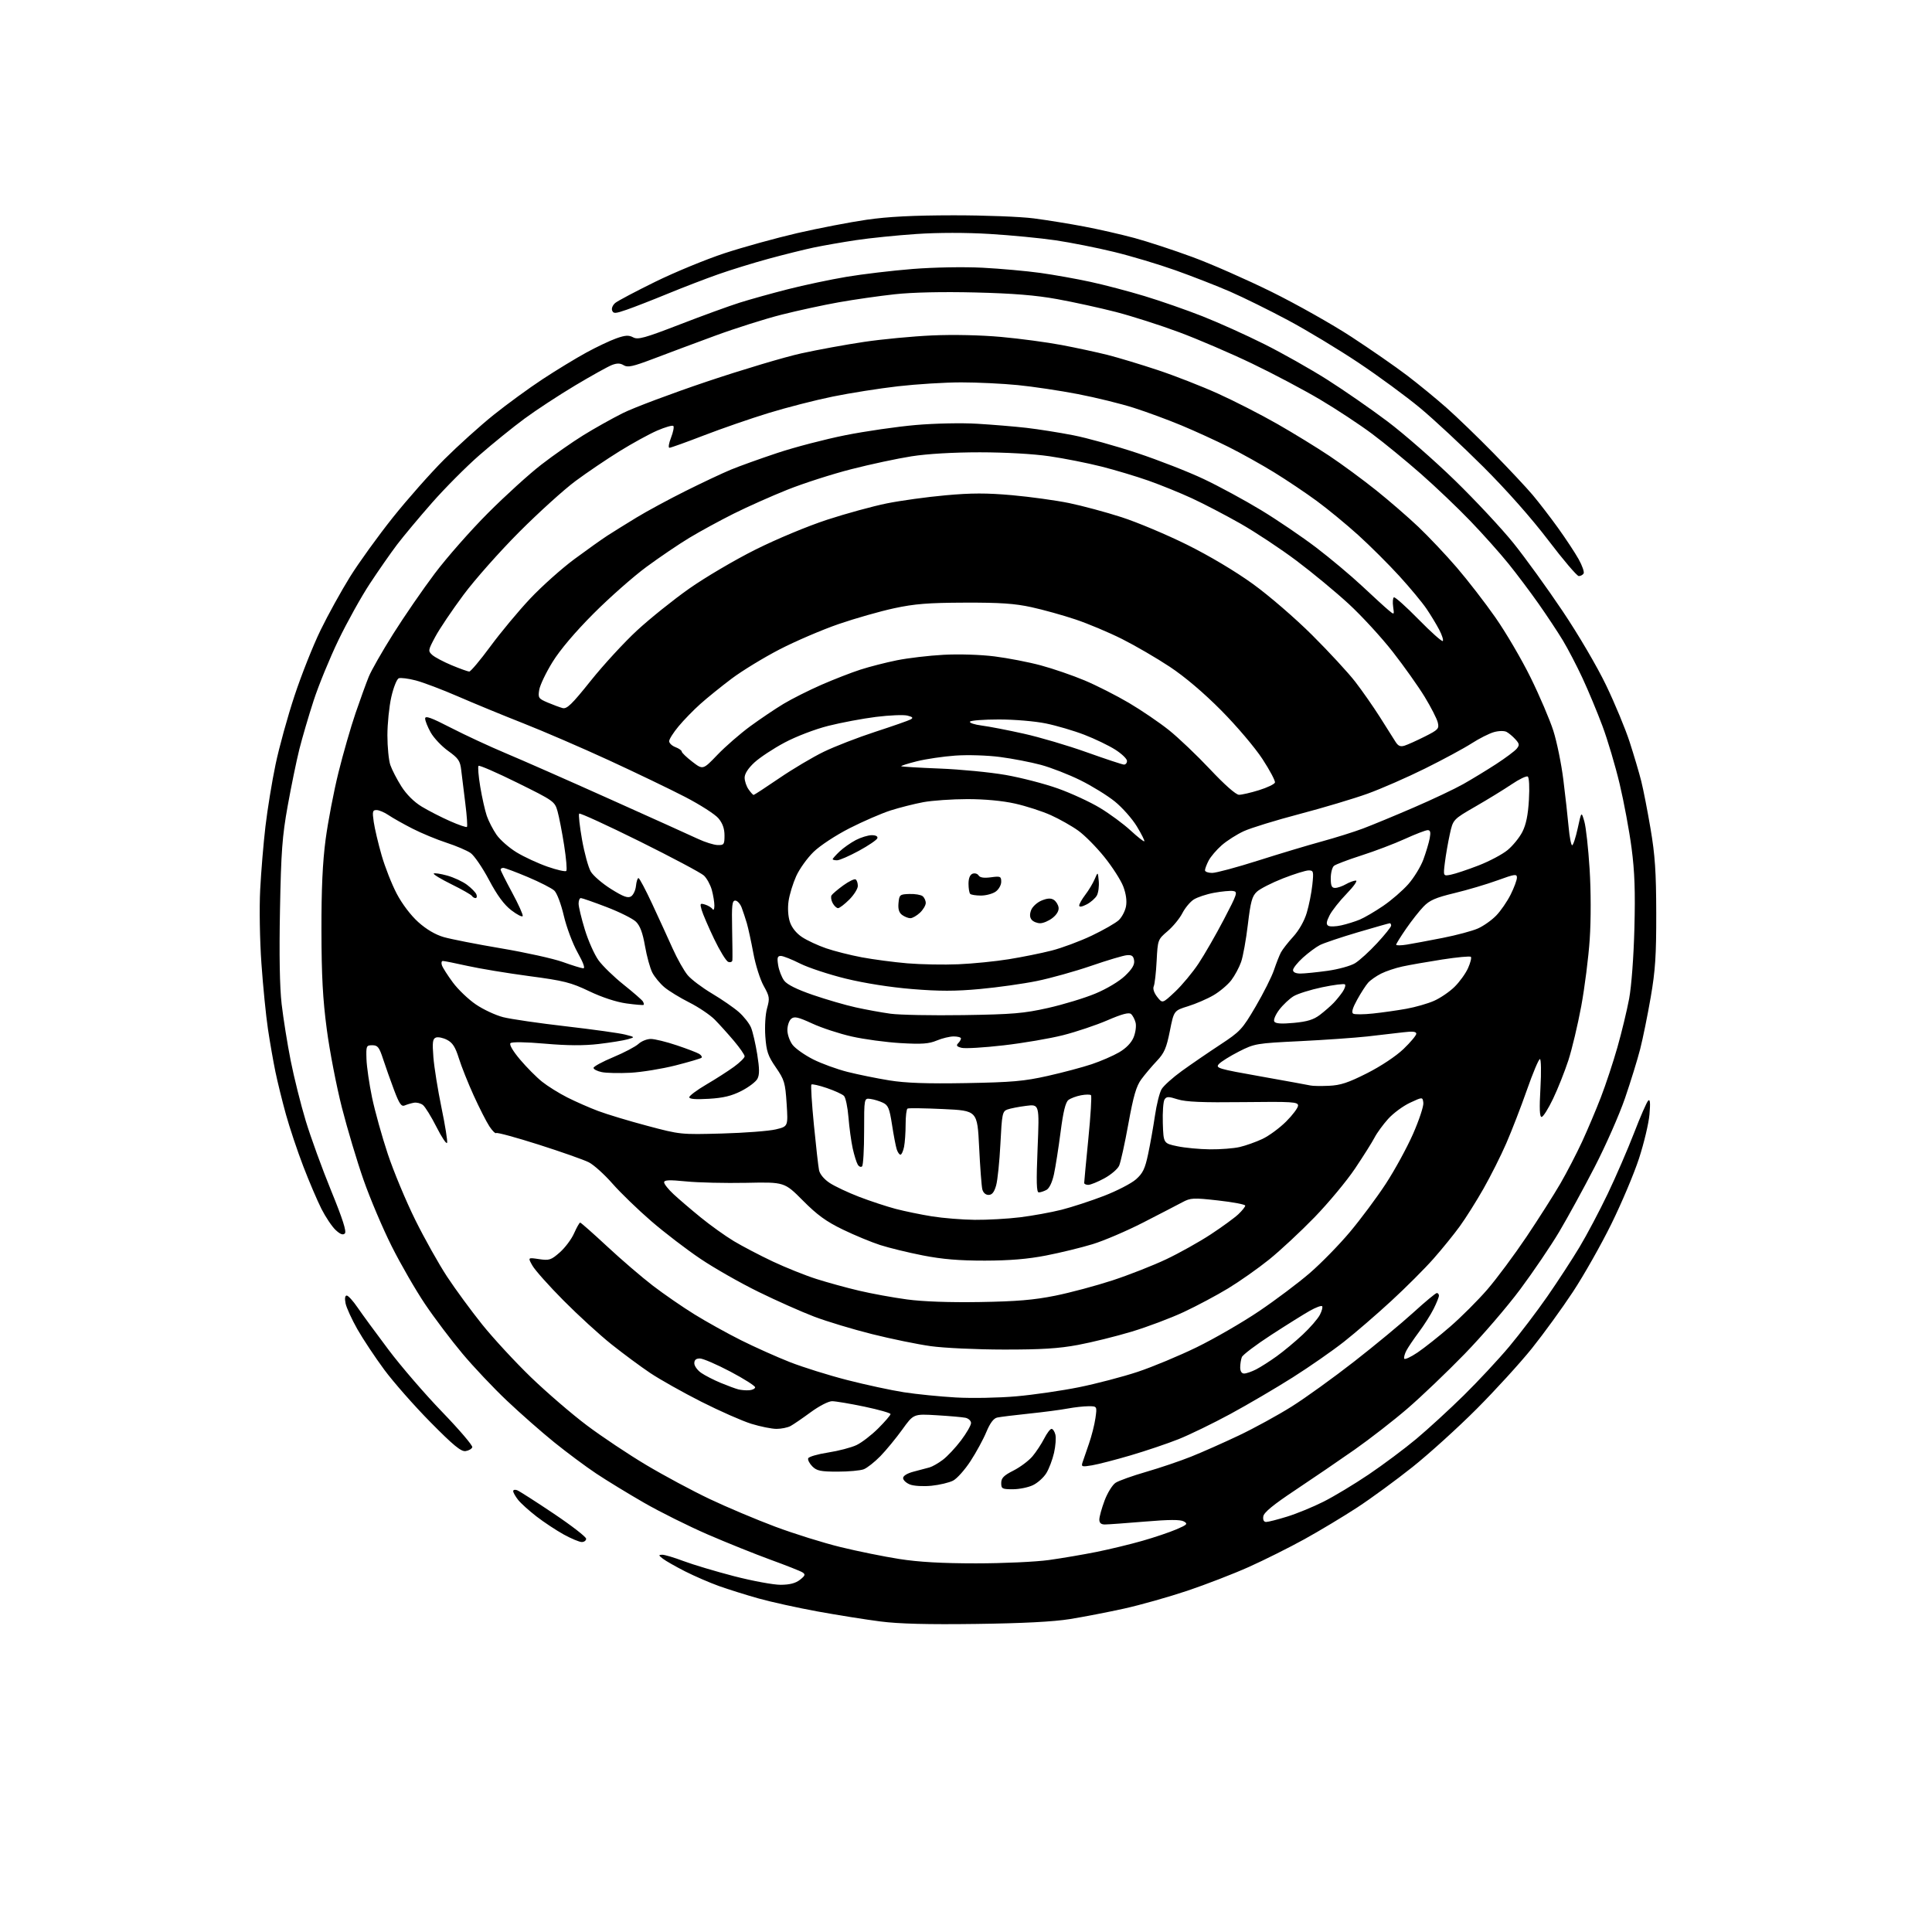 <?xml version="1.0" encoding="UTF-8" standalone="no"?>
<svg 
  version="1.1" 
  xmlns="http://www.w3.org/2000/svg" 
  xmlns:xlink="http://www.w3.org/1999/xlink" 
  xmlns:svg="http://www.w3.org/2000/svg"
  xmlns:rdf="http://www.w3.org/1999/02/22-rdf-syntax-ns#"
  xmlns:cc="http://creativecommons.org/ns#"
  xmlns:dc="http://purl.org/dc/elements/1.1/"
  viewBox="0 0 768 768"
  width="768"
  height="768"
>
<style>svg {background-color: white; }</style>"
<path stroke="none" fill="black" fill-rule="evenodd" d="M388.00,645.54C368.84,645.80 357.32,645.50 350.00,644.56C344.23,643.82 332.98,642.03 325.00,640.58C317.02,639.12 306.45,636.79 301.50,635.40C296.55,634.01 289.49,631.79 285.81,630.48C282.13,629.16 276.06,626.53 272.31,624.63C268.57,622.72 264.60,620.47 263.50,619.61C261.74,618.25 261.70,618.06 263.23,618.03C264.18,618.01 268.00,619.15 271.73,620.56C275.45,621.96 284.49,624.66 291.80,626.56C299.12,628.45 307.45,629.99 310.30,629.98C313.94,629.96 316.25,629.36 318.00,627.99C320.08,626.34 320.25,625.86 319.03,625.06C318.23,624.54 312.50,622.27 306.31,620.02C300.11,617.76 288.85,613.23 281.27,609.95C273.70,606.66 262.32,601.00 256.00,597.36C249.68,593.72 241.12,588.50 237.00,585.75C232.88,583.01 225.37,577.42 220.33,573.35C215.28,569.27 206.81,561.82 201.51,556.80C196.20,551.78 188.24,543.36 183.82,538.08C179.40,532.81 172.72,523.97 168.98,518.42C165.25,512.88 159.26,502.51 155.69,495.38C152.11,488.24 147.09,476.39 144.52,469.04C141.94,461.69 138.07,448.74 135.90,440.25C133.74,431.76 131.03,417.77 129.90,409.16C128.32,397.26 127.81,387.85 127.78,370.00C127.75,353.24 128.23,342.80 129.45,333.60C130.40,326.51 132.68,314.59 134.54,307.10C136.39,299.62 139.45,289.00 141.33,283.50C143.21,278.00 145.58,271.48 146.59,269.00C147.59,266.52 151.96,258.88 156.29,252.00C160.62,245.12 168.05,234.32 172.81,228.00C177.56,221.68 187.09,210.85 193.98,203.95C200.87,197.04 210.42,188.37 215.22,184.67C220.01,180.97 227.47,175.75 231.78,173.08C236.09,170.40 243.20,166.42 247.56,164.23C251.93,162.05 266.98,156.40 281.00,151.68C295.02,146.97 311.89,141.93 318.47,140.48C325.05,139.03 336.30,136.97 343.47,135.91C350.64,134.84 362.80,133.69 370.50,133.34C378.95,132.96 389.86,133.20 398.00,133.94C405.43,134.61 416.23,136.06 422.00,137.15C427.77,138.24 435.99,140.01 440.25,141.08C444.51,142.16 453.51,144.88 460.25,147.12C466.99,149.36 477.77,153.57 484.22,156.49C490.67,159.40 501.24,164.81 507.72,168.51C514.20,172.21 523.55,177.95 528.50,181.26C533.45,184.56 541.75,190.67 546.95,194.83C552.15,198.98 559.74,205.56 563.83,209.44C567.91,213.32 574.78,220.59 579.09,225.60C583.40,230.61 590.31,239.54 594.44,245.45C598.58,251.36 604.88,262.11 608.44,269.34C612.01,276.58 616.07,286.10 617.48,290.50C618.88,294.90 620.68,303.68 621.46,310.00C622.25,316.32 623.19,324.76 623.55,328.75C623.91,332.74 624.54,336.00 624.95,336.00C625.36,336.00 626.36,332.96 627.17,329.25C628.63,322.50 628.63,322.50 629.80,326.55C630.44,328.77 631.38,337.25 631.89,345.37C632.44,354.11 632.46,365.55 631.94,373.34C631.46,380.60 629.93,392.60 628.56,400.02C627.18,407.43 624.88,417.10 623.45,421.50C622.01,425.90 619.29,432.76 617.38,436.75C615.48,440.74 613.42,444.00 612.81,444.00C612.02,444.00 611.88,440.68 612.35,432.50C612.71,426.16 612.62,421.00 612.14,421.00C611.66,421.00 609.34,426.51 606.98,433.25C604.62,439.99 600.92,449.55 598.76,454.50C596.61,459.45 592.54,467.55 589.72,472.50C586.91,477.45 582.69,484.16 580.34,487.40C577.99,490.65 573.25,496.50 569.80,500.40C566.35,504.31 558.80,511.86 553.01,517.18C547.23,522.51 538.80,529.78 534.27,533.35C529.74,536.92 520.56,543.31 513.86,547.55C507.16,551.79 496.01,558.33 489.09,562.08C482.17,565.83 472.90,570.33 468.50,572.09C464.10,573.84 455.55,576.73 449.50,578.51C443.45,580.29 436.52,582.08 434.10,582.49C430.10,583.16 429.76,583.06 430.31,581.36C430.64,580.34 431.78,577.02 432.84,574.00C433.90,570.98 435.08,566.36 435.45,563.75C436.12,559.00 436.12,559.00 432.70,559.00C430.81,559.00 427.07,559.42 424.39,559.92C421.70,560.43 414.77,561.34 409.00,561.94C403.23,562.54 397.55,563.24 396.39,563.50C394.97,563.81 393.56,565.70 392.09,569.23C390.89,572.13 388.06,577.34 385.80,580.80C383.54,584.27 380.43,587.76 378.87,588.57C377.32,589.37 373.45,590.29 370.28,590.61C367.04,590.93 363.29,590.72 361.75,590.12C360.24,589.53 359.00,588.38 359.00,587.56C359.00,586.65 360.65,585.65 363.25,584.98C365.59,584.38 368.40,583.63 369.50,583.32C370.60,583.02 372.97,581.67 374.76,580.32C376.56,578.98 379.82,575.50 382.01,572.60C384.21,569.69 386.00,566.58 386.00,565.68C386.00,564.78 384.99,563.83 383.75,563.58C382.51,563.33 377.37,562.88 372.33,562.58C363.15,562.03 363.15,562.03 358.67,568.27C356.20,571.69 352.30,576.44 350.00,578.81C347.69,581.18 344.70,583.54 343.34,584.06C341.98,584.58 337.30,585.00 332.93,585.00C326.25,585.00 324.67,584.67 322.94,582.94C321.80,581.80 321.05,580.35 321.26,579.72C321.47,579.08 325.03,578.04 329.18,577.40C333.32,576.76 338.40,575.43 340.48,574.44C342.55,573.46 346.45,570.46 349.13,567.78C351.81,565.10 354.00,562.55 354.00,562.12C354.00,561.69 349.34,560.37 343.65,559.17C337.96,557.98 332.16,557.00 330.76,557.00C329.33,557.00 325.62,558.92 322.27,561.38C319.00,563.78 315.38,566.26 314.23,566.88C313.08,567.49 310.57,568.00 308.67,568.00C306.77,568.00 302.26,567.09 298.66,565.98C295.05,564.86 286.12,560.92 278.80,557.22C271.49,553.52 262.35,548.38 258.50,545.81C254.65,543.23 247.68,538.07 243.00,534.34C238.32,530.60 229.78,522.79 224.00,516.96C218.22,511.14 212.67,504.91 211.65,503.11C209.80,499.85 209.80,499.85 214.26,500.52C218.34,501.13 219.04,500.90 222.53,497.84C224.62,496.00 227.18,492.59 228.21,490.25C229.25,487.91 230.33,486.00 230.63,486.00C230.92,486.00 235.75,490.27 241.37,495.49C246.98,500.72 255.15,507.72 259.51,511.07C263.87,514.41 271.33,519.56 276.09,522.50C280.84,525.44 289.18,530.07 294.62,532.79C300.05,535.50 308.75,539.40 313.94,541.44C319.13,543.48 329.41,546.70 336.79,548.59C344.16,550.48 354.31,552.67 359.35,553.45C364.38,554.23 373.68,555.16 380.00,555.52C386.32,555.88 397.11,555.67 403.98,555.06C410.84,554.46 422.09,552.82 428.98,551.43C435.86,550.03 446.33,547.29 452.24,545.33C458.14,543.37 468.72,538.96 475.74,535.54C482.76,532.11 493.90,525.67 500.50,521.21C507.10,516.76 516.18,509.93 520.68,506.04C525.18,502.15 532.36,494.81 536.62,489.73C540.88,484.66 547.28,476.06 550.83,470.64C554.38,465.22 559.27,456.28 561.70,450.77C564.12,445.26 565.97,439.68 565.80,438.39C565.50,436.03 565.50,436.03 560.50,438.36C557.75,439.64 553.84,442.53 551.81,444.78C549.78,447.04 547.35,450.37 546.41,452.19C545.47,454.01 541.98,459.55 538.66,464.50C535.34,469.45 528.09,478.16 522.56,483.87C517.03,489.57 508.90,497.13 504.50,500.68C500.10,504.22 492.78,509.37 488.24,512.13C483.70,514.89 475.74,519.13 470.56,521.55C465.38,523.97 456.04,527.49 449.82,529.36C443.59,531.23 434.00,533.61 428.50,534.63C420.87,536.06 413.89,536.49 399.00,536.47C388.27,536.46 375.23,535.85 370.00,535.12C364.77,534.39 354.27,532.24 346.66,530.33C339.05,528.43 328.70,525.30 323.66,523.39C318.62,521.47 308.65,517.04 301.50,513.53C294.35,510.03 284.00,504.14 278.50,500.44C273.00,496.75 264.18,490.00 258.90,485.44C253.62,480.88 246.67,474.16 243.46,470.50C240.25,466.84 236.02,463.03 234.06,462.03C232.10,461.04 223.15,457.88 214.17,455.02C205.19,452.16 197.58,450.09 197.26,450.41C196.94,450.73 195.72,449.53 194.54,447.74C193.37,445.96 190.56,440.45 188.31,435.50C186.06,430.55 183.40,423.88 182.40,420.67C181.01,416.21 179.91,414.49 177.70,413.35C176.12,412.53 174.12,412.12 173.27,412.45C171.99,412.94 171.81,414.31 172.28,420.27C172.59,424.25 174.04,433.25 175.49,440.28C176.95,447.31 177.96,453.61 177.73,454.28C177.50,454.95 175.60,452.13 173.52,448.01C171.44,443.90 169.01,439.96 168.12,439.26C167.23,438.56 165.60,438.15 164.50,438.36C163.40,438.57 161.76,439.05 160.86,439.44C159.55,439.99 158.71,438.77 156.65,433.31C155.24,429.57 153.28,424.02 152.29,421.00C150.75,416.28 150.15,415.50 148.00,415.50C145.61,415.50 145.51,415.75 145.68,421.00C145.78,424.02 146.78,430.91 147.90,436.30C149.03,441.69 151.84,451.78 154.15,458.72C156.46,465.67 161.38,477.46 165.07,484.92C168.77,492.39 174.47,502.55 177.73,507.50C180.99,512.45 187.26,521.00 191.67,526.50C196.08,532.00 204.82,541.45 211.09,547.51C217.37,553.56 227.36,562.16 233.30,566.62C239.23,571.08 249.85,578.16 256.89,582.36C263.93,586.56 275.27,592.64 282.10,595.88C288.92,599.12 300.64,604.06 308.14,606.87C315.64,609.68 327.32,613.33 334.10,614.98C340.87,616.64 351.39,618.77 357.46,619.72C365.14,620.93 374.43,621.46 388.00,621.46C398.74,621.46 411.77,620.86 417.00,620.13C422.23,619.40 430.77,617.94 436.00,616.89C441.23,615.83 449.38,613.86 454.12,612.50C458.87,611.15 464.94,609.10 467.62,607.95C471.97,606.09 472.29,605.74 470.58,604.79C469.22,604.02 464.76,604.04 455.03,604.86C447.53,605.49 440.41,606.00 439.20,606.00C437.68,606.00 437.00,605.39 437.00,604.04C437.00,602.96 437.94,599.57 439.08,596.51C440.23,593.44 442.20,590.26 443.46,589.43C444.73,588.60 450.20,586.65 455.63,585.08C461.06,583.51 469.10,580.79 473.50,579.03C477.90,577.27 486.46,573.47 492.53,570.59C498.60,567.70 508.01,562.55 513.45,559.13C518.88,555.72 530.08,547.65 538.33,541.21C546.59,534.77 557.16,526.01 561.83,521.75C566.50,517.49 570.70,514.00 571.16,514.00C571.62,514.00 572.00,514.47 572.00,515.04C572.00,515.61 571.05,517.97 569.89,520.29C568.73,522.61 566.10,526.75 564.05,529.50C562.00,532.25 559.77,535.54 559.10,536.81C558.42,538.07 558.01,539.54 558.19,540.06C558.36,540.59 560.75,539.49 563.50,537.64C566.25,535.78 572.09,531.15 576.47,527.35C580.86,523.55 587.50,516.91 591.23,512.60C594.96,508.28 601.97,498.84 606.82,491.63C611.66,484.41 617.71,474.90 620.27,470.49C622.82,466.09 626.70,458.59 628.91,453.83C631.11,449.06 634.48,441.10 636.39,436.14C638.31,431.17 641.26,422.25 642.95,416.31C644.64,410.36 646.73,401.68 647.61,397.00C648.53,392.06 649.41,380.32 649.70,369.00C650.08,354.26 649.81,346.47 648.57,337.08C647.67,330.25 645.54,318.79 643.83,311.60C642.12,304.42 639.04,294.03 636.97,288.52C634.91,283.01 631.35,274.48 629.07,269.57C626.79,264.66 623.27,257.91 621.26,254.57C619.24,251.23 614.90,244.68 611.61,240.00C608.32,235.32 602.91,228.12 599.58,224.00C596.25,219.88 589.47,212.28 584.51,207.13C579.56,201.97 570.73,193.55 564.89,188.42C559.05,183.28 550.28,176.08 545.39,172.43C540.50,168.78 531.21,162.65 524.74,158.82C518.28,154.99 506.13,148.55 497.74,144.53C489.36,140.50 476.36,134.91 468.85,132.11C461.35,129.31 450.00,125.68 443.63,124.03C437.26,122.39 426.75,120.08 420.27,118.91C411.77,117.36 402.73,116.63 387.71,116.26C374.57,115.94 362.79,116.20 355.71,116.97C349.54,117.64 339.55,119.07 333.50,120.15C327.45,121.22 317.20,123.44 310.72,125.08C304.24,126.71 292.31,130.49 284.22,133.47C276.12,136.45 265.08,140.58 259.67,142.64C251.58,145.71 249.50,146.17 247.95,145.20C246.58,144.35 245.30,144.31 243.28,145.08C241.75,145.66 235.17,149.32 228.67,153.20C222.16,157.09 213.08,163.04 208.49,166.43C203.90,169.81 195.84,176.34 190.58,180.93C185.32,185.52 176.83,194.06 171.71,199.89C166.58,205.73 160.34,213.20 157.83,216.50C155.33,219.80 150.47,226.78 147.03,232.00C143.59,237.22 137.96,247.35 134.51,254.50C131.07,261.65 126.64,272.45 124.67,278.50C122.70,284.55 120.15,293.26 118.99,297.86C117.84,302.46 115.76,312.59 114.36,320.36C112.19,332.43 111.74,338.48 111.30,361.68C110.95,379.59 111.18,392.38 111.96,399.18C112.62,404.86 114.23,414.95 115.55,421.61C116.87,428.27 119.57,439.06 121.54,445.57C123.52,452.09 128.06,464.59 131.64,473.34C136.21,484.53 137.83,489.57 137.08,490.32C136.34,491.06 135.25,490.65 133.41,488.94C131.98,487.60 129.44,483.82 127.78,480.55C126.13,477.28 122.86,469.63 120.53,463.55C118.20,457.47 115.11,448.23 113.66,443.00C112.21,437.77 110.33,430.14 109.48,426.04C108.63,421.93 107.29,414.28 106.51,409.04C105.72,403.79 104.56,392.07 103.92,383.00C103.27,373.74 103.05,360.85 103.43,353.62C103.79,346.54 104.73,335.24 105.52,328.51C106.31,321.78 108.11,310.70 109.54,303.88C110.96,297.07 114.36,284.75 117.10,276.50C119.83,268.25 124.48,256.55 127.43,250.50C130.37,244.45 135.65,234.91 139.14,229.29C142.64,223.68 150.28,213.09 156.13,205.75C161.98,198.42 171.20,188.00 176.63,182.58C182.06,177.17 190.87,169.23 196.21,164.94C201.55,160.66 210.32,154.26 215.71,150.72C221.09,147.18 228.88,142.44 233.02,140.18C237.15,137.92 242.54,135.37 245.01,134.50C248.57,133.24 249.93,133.16 251.69,134.10C253.59,135.12 256.20,134.40 270.20,128.99C279.16,125.52 289.88,121.62 294.00,120.32C298.12,119.02 306.77,116.61 313.21,114.97C319.65,113.33 330.13,111.11 336.51,110.04C342.89,108.97 354.72,107.56 362.81,106.92C371.28,106.25 383.00,106.04 390.50,106.42C397.65,106.79 408.00,107.72 413.50,108.48C419.00,109.25 427.97,110.85 433.44,112.04C438.90,113.22 448.58,115.76 454.94,117.69C461.30,119.61 471.68,123.23 478.00,125.72C484.32,128.21 495.35,133.18 502.50,136.76C509.65,140.33 520.90,146.68 527.50,150.86C534.10,155.04 544.90,162.52 551.49,167.48C558.09,172.44 570.19,183.03 578.38,191.00C586.56,198.97 597.06,210.22 601.70,216.00C606.34,221.78 615.10,233.88 621.15,242.91C627.45,252.29 634.86,264.92 638.46,272.41C641.92,279.61 646.14,289.77 647.83,295.00C649.52,300.23 651.59,307.20 652.42,310.50C653.25,313.80 654.92,322.35 656.13,329.50C657.90,339.91 658.35,346.59 658.38,363.00C658.41,379.82 658.02,385.82 656.18,396.44C654.95,403.56 653.07,412.81 652.00,417.00C650.93,421.19 648.21,429.99 645.96,436.56C643.70,443.13 638.26,455.48 633.85,464.00C629.45,472.52 623.12,484.08 619.79,489.68C616.46,495.28 609.49,505.56 604.31,512.52C599.13,519.48 589.18,531.05 582.19,538.24C575.21,545.42 565.00,555.17 559.50,559.91C554.00,564.65 544.55,571.99 538.50,576.24C532.45,580.48 521.88,587.69 515.00,592.27C506.12,598.17 502.41,601.22 502.18,602.79C501.98,604.21 502.38,605.00 503.33,605.00C504.13,605.00 507.87,604.05 511.64,602.88C515.42,601.72 521.92,599.05 526.10,596.95C530.28,594.85 538.38,589.97 544.10,586.11C549.82,582.25 558.33,575.90 563.00,571.99C567.67,568.08 576.16,560.30 581.86,554.69C587.55,549.09 595.69,540.36 599.93,535.30C604.17,530.24 611.01,521.24 615.13,515.30C619.25,509.36 624.99,500.56 627.88,495.74C630.78,490.92 635.81,481.40 639.07,474.60C642.33,467.79 647.05,456.88 649.57,450.36C652.08,443.84 654.61,438.05 655.20,437.50C655.94,436.80 656.09,438.44 655.69,443.01C655.38,446.59 653.50,454.46 651.53,460.51C649.56,466.55 644.62,478.25 640.56,486.50C636.50,494.75 629.63,506.90 625.28,513.50C620.93,520.10 613.58,530.23 608.95,536.00C604.32,541.77 594.44,552.60 587.01,560.05C579.58,567.50 568.10,577.90 561.50,583.16C554.90,588.42 545.00,595.66 539.50,599.26C534.00,602.85 524.55,608.53 518.50,611.87C512.45,615.21 502.51,620.17 496.42,622.90C490.33,625.63 479.30,629.89 471.92,632.37C464.54,634.84 453.24,638.03 446.81,639.45C440.38,640.87 430.71,642.74 425.31,643.61C418.69,644.67 406.55,645.30 388.00,645.54zM231.25,612.98C230.29,612.97 227.07,611.62 224.10,609.99C221.13,608.35 216.26,605.13 213.29,602.84C210.32,600.54 207.01,597.56 205.94,596.20C204.87,594.84 204.00,593.29 204.00,592.76C204.00,592.22 204.71,592.06 205.58,592.39C206.45,592.73 212.98,596.90 220.08,601.67C227.19,606.44 233.00,610.94 233.00,611.67C233.00,612.40 232.21,612.99 231.25,612.98zM402.60,592.00C398.37,592.00 398.00,591.80 398.00,589.52C398.00,587.55 399.01,586.52 402.87,584.57C405.55,583.21 408.94,580.67 410.42,578.92C411.89,577.17 413.98,573.99 415.07,571.87C416.15,569.74 417.47,568.00 418.00,568.00C418.53,568.00 419.22,569.03 419.53,570.28C419.85,571.54 419.61,574.78 419.00,577.50C418.39,580.21 417.01,583.86 415.93,585.61C414.85,587.36 412.45,589.51 410.58,590.39C408.72,591.28 405.13,592.00 402.60,592.00zM185.07,576.83C183.28,577.09 180.25,574.60 171.10,565.33C164.68,558.83 156.43,549.45 152.77,544.51C149.11,539.56 144.29,532.30 142.06,528.38C139.83,524.45 137.72,519.83 137.37,518.12C136.98,516.17 137.15,515.00 137.83,515.00C138.42,515.00 140.36,517.14 142.14,519.75C143.92,522.36 149.44,529.90 154.41,536.50C159.37,543.10 168.99,554.26 175.79,561.29C182.58,568.33 187.96,574.63 187.74,575.29C187.52,575.96 186.32,576.65 185.07,576.83zM297.78,552.65C299.04,552.57 300.11,552.05 300.18,551.50C300.24,550.95 295.84,548.15 290.40,545.27C284.95,542.40 279.49,540.04 278.25,540.02C276.68,540.01 276.00,540.59 276.00,541.93C276.00,542.99 277.24,544.71 278.75,545.75C280.26,546.79 283.75,548.58 286.50,549.72C289.25,550.86 292.40,552.02 293.50,552.30C294.60,552.58 296.53,552.74 297.78,552.65zM494.55,546.00C495.40,546.00 497.54,545.27 499.30,544.37C501.06,543.47 504.75,541.12 507.50,539.14C510.25,537.16 514.91,533.29 517.85,530.53C520.79,527.78 523.86,524.24 524.67,522.67C525.48,521.10 525.88,519.55 525.56,519.23C525.24,518.91 523.07,519.71 520.74,521.02C518.41,522.33 511.50,526.64 505.40,530.60C499.29,534.56 494.00,538.56 493.65,539.48C493.29,540.41 493.00,542.25 493.00,543.58C493.00,545.10 493.58,546.00 494.55,546.00zM389.50,517.58C404.15,517.34 411.01,516.76 419.45,515.06C425.47,513.85 435.75,511.09 442.29,508.95C448.83,506.80 458.42,503.03 463.59,500.58C468.76,498.13 476.71,493.69 481.25,490.71C485.79,487.73 490.74,484.12 492.25,482.69C493.76,481.27 495.00,479.72 495.00,479.25C495.00,478.79 490.18,477.87 484.28,477.21C474.35,476.10 473.30,476.15 470.03,477.90C468.09,478.94 461.11,482.55 454.52,485.93C447.93,489.31 438.84,493.20 434.32,494.58C429.80,495.96 421.47,497.99 415.80,499.09C408.56,500.50 401.34,501.10 391.50,501.12C381.32,501.13 374.60,500.57 366.88,499.06C361.05,497.92 353.40,496.05 349.88,494.92C346.37,493.79 339.68,491.02 335.00,488.75C328.43,485.57 324.84,482.96 319.17,477.25C311.83,469.87 311.83,469.87 296.67,470.19C288.33,470.36 277.56,470.11 272.75,469.63C266.01,468.96 264.00,469.05 264.00,470.00C264.00,470.68 265.69,472.80 267.75,474.71C269.81,476.63 274.65,480.77 278.50,483.91C282.35,487.05 288.28,491.30 291.68,493.35C295.08,495.39 302.06,499.04 307.18,501.46C312.31,503.87 320.10,507.00 324.50,508.40C328.90,509.80 336.55,511.91 341.50,513.07C346.45,514.24 355.00,515.80 360.50,516.54C366.86,517.40 377.42,517.78 389.50,517.58zM387.50,484.90C392.45,484.95 400.55,484.50 405.50,483.89C410.45,483.28 417.88,481.93 422.00,480.89C426.12,479.84 433.71,477.36 438.85,475.38C443.99,473.39 449.70,470.45 451.54,468.83C454.30,466.41 455.16,464.62 456.41,458.70C457.25,454.74 458.46,447.90 459.11,443.50C459.75,439.10 460.93,434.38 461.73,433.00C462.53,431.62 466.18,428.34 469.84,425.70C473.50,423.06 480.32,418.38 485.00,415.31C493.02,410.04 493.82,409.19 499.14,400.11C502.24,394.83 505.51,388.31 506.42,385.63C507.32,382.95 508.56,379.80 509.17,378.63C509.78,377.46 511.99,374.63 514.08,372.34C516.37,369.83 518.50,366.08 519.46,362.84C520.34,359.91 521.34,354.91 521.67,351.75C522.24,346.40 522.14,346.00 520.21,346.00C519.06,346.00 514.48,347.43 510.02,349.17C505.57,350.92 500.89,353.30 499.63,354.47C497.72,356.24 497.13,358.39 496.04,367.53C495.33,373.54 494.12,380.24 493.35,382.41C492.59,384.59 490.83,387.85 489.45,389.66C488.06,391.47 484.90,394.15 482.42,395.60C479.94,397.06 475.37,399.03 472.28,399.99C466.65,401.73 466.65,401.73 465.03,409.87C463.67,416.66 462.82,418.62 459.85,421.75C457.90,423.81 455.14,427.08 453.71,429.01C451.68,431.77 450.57,435.60 448.54,446.75C447.13,454.58 445.47,462.06 444.87,463.39C444.26,464.72 441.62,466.98 439.00,468.40C436.38,469.83 433.50,471.00 432.61,471.00C431.73,471.00 430.99,470.66 430.98,470.25C430.97,469.84 431.72,461.95 432.63,452.73C433.55,443.51 434.02,435.69 433.69,435.36C433.36,435.03 431.58,435.04 429.72,435.39C427.87,435.74 425.61,436.58 424.72,437.26C423.57,438.14 422.65,441.87 421.60,450.00C420.78,456.32 419.59,463.87 418.97,466.76C418.26,470.01 417.12,472.40 415.98,473.01C414.96,473.55 413.59,474.00 412.93,474.00C412.02,474.00 411.91,469.83 412.46,456.45C413.19,438.91 413.19,438.91 407.84,439.60C404.90,439.97 401.56,440.63 400.41,441.06C398.48,441.77 398.27,442.86 397.68,454.66C397.32,461.72 396.56,469.19 395.97,471.25C395.21,473.92 394.35,475.00 392.97,475.00C391.80,475.00 390.82,474.12 390.48,472.75C390.18,471.51 389.61,463.98 389.22,456.00C388.50,441.50 388.50,441.50 375.00,440.87C367.57,440.52 361.16,440.43 360.75,440.68C360.34,440.92 360.00,443.74 360.00,446.93C360.00,450.13 359.72,454.16 359.38,455.88C359.03,457.59 358.39,459.00 357.94,459.00C357.50,459.00 356.83,458.03 356.45,456.84C356.07,455.64 355.23,451.26 354.59,447.09C353.59,440.59 353.07,439.33 350.96,438.34C349.61,437.70 347.38,437.02 346.00,436.84C343.50,436.50 343.50,436.50 343.50,449.66C343.50,456.90 343.14,463.18 342.70,463.63C342.25,464.08 341.48,463.78 340.98,462.97C340.48,462.16 339.57,459.25 338.96,456.50C338.36,453.75 337.60,448.20 337.28,444.17C336.96,440.14 336.15,436.30 335.49,435.63C334.82,434.96 331.75,433.56 328.67,432.51C325.58,431.46 322.83,430.84 322.54,431.12C322.26,431.41 322.70,438.58 323.53,447.07C324.36,455.56 325.28,463.70 325.58,465.16C325.90,466.75 327.59,468.78 329.81,470.24C331.84,471.58 337.10,474.06 341.50,475.75C345.90,477.44 352.43,479.59 356.00,480.54C359.57,481.48 366.10,482.82 370.50,483.53C374.90,484.23 382.55,484.85 387.50,484.90zM481.00,456.88C485.12,456.92 490.43,456.51 492.79,455.96C495.15,455.42 499.20,453.98 501.79,452.77C504.38,451.56 508.64,448.43 511.25,445.83C513.86,443.23 516.00,440.37 516.00,439.47C516.00,438.02 513.75,437.88 494.25,438.11C478.00,438.31 471.40,438.03 468.17,437.01C464.46,435.83 463.71,435.84 462.92,437.07C462.41,437.86 462.10,442.10 462.24,446.50C462.50,454.50 462.50,454.50 468.00,455.65C471.02,456.29 476.88,456.84 481.00,456.88zM287.00,450.59C296.07,450.34 305.70,449.60 308.39,448.95C313.28,447.78 313.28,447.78 312.70,438.73C312.15,430.39 311.82,429.26 308.42,424.32C305.26,419.74 304.66,417.95 304.23,411.99C303.95,408.00 304.24,403.20 304.93,400.75C306.03,396.83 305.92,396.10 303.58,391.91C302.17,389.40 300.32,383.56 299.47,378.92C298.61,374.29 297.44,368.93 296.88,367.00C296.31,365.07 295.38,362.26 294.81,360.75C294.23,359.24 293.09,358.00 292.27,358.00C291.03,358.00 290.83,359.86 291.03,369.25C291.16,375.44 291.21,381.05 291.13,381.72C291.06,382.39 290.31,382.67 289.47,382.35C288.63,382.03 286.10,377.89 283.84,373.17C281.58,368.44 279.37,363.29 278.92,361.73C278.18,359.13 278.29,358.96 280.31,359.59C281.51,359.96 282.83,360.77 283.23,361.38C283.65,362.01 283.97,361.41 283.98,360.00C283.98,358.62 283.52,355.81 282.95,353.74C282.37,351.68 280.96,349.11 279.81,348.04C278.66,346.97 267.17,340.86 254.28,334.46C241.38,328.07 230.56,323.10 230.24,323.43C229.91,323.76 230.42,328.40 231.36,333.74C232.31,339.09 233.87,344.81 234.84,346.46C235.80,348.10 239.43,351.23 242.90,353.40C247.79,356.46 249.59,357.12 250.86,356.33C251.76,355.76 252.64,353.88 252.81,352.15C252.99,350.42 253.44,349.02 253.81,349.05C254.19,349.07 256.64,353.69 259.25,359.30C261.86,364.91 265.52,372.88 267.37,377.02C269.22,381.15 271.92,385.93 273.35,387.64C274.79,389.36 279.15,392.64 283.04,394.95C286.92,397.26 291.72,400.57 293.70,402.31C295.68,404.05 297.86,406.83 298.55,408.48C299.23,410.14 300.34,414.92 301.01,419.10C301.93,424.86 301.95,427.23 301.08,428.85C300.45,430.04 297.58,432.20 294.71,433.67C290.83,435.65 287.52,436.45 281.75,436.79C276.56,437.10 274.00,436.90 274.00,436.17C274.00,435.58 277.04,433.31 280.75,431.13C284.46,428.96 289.41,425.78 291.75,424.08C294.09,422.38 296.00,420.50 296.00,419.90C296.00,419.30 294.09,416.55 291.75,413.77C289.41,411.00 285.98,407.20 284.13,405.32C282.27,403.44 277.73,400.38 274.03,398.51C270.33,396.65 265.87,393.92 264.12,392.45C262.36,390.97 260.20,388.35 259.31,386.63C258.42,384.91 257.11,380.16 256.40,376.08C255.48,370.80 254.44,368.00 252.80,366.40C251.54,365.17 246.29,362.55 241.15,360.58C236.01,358.61 231.39,357.00 230.90,357.00C230.40,357.00 230.00,357.99 230.00,359.20C230.00,360.41 231.11,365.05 232.48,369.52C233.84,373.98 236.29,379.48 237.92,381.73C239.55,383.98 244.03,388.33 247.88,391.40C251.72,394.47 255.17,397.47 255.54,398.06C255.90,398.65 256.04,399.28 255.85,399.45C255.66,399.63 252.57,399.37 249.00,398.88C244.98,398.32 239.35,396.48 234.25,394.04C226.94,390.54 224.21,389.85 210.31,388.01C201.69,386.86 190.67,385.04 185.83,383.96C180.98,382.88 176.58,382.00 176.04,382.00C175.50,382.00 175.34,382.79 175.68,383.75C176.02,384.71 177.97,387.77 180.02,390.54C182.07,393.32 186.17,397.24 189.13,399.26C192.08,401.28 196.97,403.56 200.00,404.34C203.03,405.11 214.28,406.75 225.00,407.98C235.72,409.22 246.30,410.69 248.50,411.26C252.50,412.28 252.50,412.28 249.50,413.14C247.85,413.61 242.68,414.45 238.00,415.00C232.11,415.69 225.56,415.66 216.67,414.88C208.90,414.20 203.48,414.12 202.92,414.68C202.37,415.23 203.88,417.81 206.75,421.21C209.36,424.30 213.30,428.26 215.50,430.01C217.70,431.77 222.19,434.57 225.49,436.24C228.78,437.90 234.31,440.34 237.78,441.64C241.25,442.95 250.03,445.60 257.30,447.53C270.40,451.02 270.63,451.04 287.00,450.59zM528.27,431.62C532.87,431.42 535.94,430.41 543.45,426.61C548.99,423.80 554.94,419.84 557.93,416.98C560.72,414.30 563.00,411.57 563.00,410.92C563.00,410.06 561.51,409.90 557.75,410.36C554.86,410.72 548.45,411.46 543.50,412.01C538.55,412.55 526.49,413.40 516.70,413.88C499.40,414.72 498.73,414.84 492.49,418.00C488.96,419.80 485.38,422.03 484.53,422.97C483.09,424.56 484.19,424.89 501.24,427.91C511.28,429.70 520.17,431.32 521.00,431.51C521.83,431.71 525.10,431.76 528.27,431.62zM384.00,430.55C402.35,430.22 407.11,429.80 416.50,427.69C422.55,426.33 430.43,424.23 434.00,423.03C437.57,421.83 442.45,419.72 444.84,418.33C447.61,416.72 449.70,414.57 450.61,412.40C451.39,410.52 451.76,407.88 451.42,406.53C451.08,405.18 450.26,403.63 449.59,403.07C448.73,402.36 445.94,403.11 440.25,405.57C435.78,407.50 427.84,410.17 422.59,411.50C417.35,412.83 406.70,414.65 398.93,415.54C391.16,416.44 383.65,416.88 382.25,416.53C380.34,416.05 380.00,415.60 380.86,414.74C381.48,414.12 382.00,413.24 382.00,412.80C382.00,412.36 380.70,412.00 379.12,412.00C377.54,412.00 374.50,412.73 372.37,413.63C369.25,414.94 366.46,415.14 358.00,414.65C352.23,414.31 343.50,413.14 338.61,412.03C333.71,410.93 326.64,408.61 322.88,406.87C317.24,404.28 315.77,403.94 314.52,404.98C313.68,405.68 313.00,407.70 313.00,409.49C313.00,411.27 313.95,413.93 315.10,415.40C316.26,416.87 319.92,419.44 323.24,421.12C326.55,422.79 332.70,425.03 336.88,426.09C341.07,427.15 348.55,428.67 353.50,429.47C360.04,430.53 368.38,430.82 384.00,430.55zM250.60,426.44C246.14,426.67 241.02,426.56 239.21,426.18C237.40,425.81 235.93,425.05 235.94,424.50C235.95,423.95 239.50,422.02 243.83,420.22C248.15,418.41 252.64,416.05 253.80,414.97C254.97,413.89 257.17,413.00 258.70,413.00C260.24,413.00 264.87,414.13 269.00,415.52C273.12,416.90 277.16,418.45 277.97,418.96C278.78,419.47 279.18,420.15 278.87,420.47C278.55,420.78 273.88,422.16 268.50,423.53C263.11,424.89 255.05,426.20 250.60,426.44zM514.33,406.61C519.68,406.11 522.18,405.34 524.72,403.40C526.55,402.00 528.99,399.87 530.13,398.68C531.28,397.48 532.90,395.47 533.74,394.22C534.58,392.96 534.99,391.66 534.64,391.31C534.30,390.97 530.23,391.48 525.59,392.45C520.96,393.42 515.83,395.03 514.20,396.02C512.57,397.02 510.02,399.42 508.53,401.37C507.03,403.34 506.15,405.43 506.55,406.09C507.06,406.91 509.38,407.07 514.33,406.61zM383.00,403.52C402.54,403.22 406.96,402.85 416.58,400.69C422.68,399.32 431.16,396.74 435.43,394.96C439.91,393.10 444.88,390.13 447.18,387.94C450.02,385.24 451.07,383.49 450.83,381.83C450.58,380.03 449.93,379.54 448.00,379.70C446.62,379.80 440.23,381.70 433.80,383.92C427.36,386.13 417.64,388.85 412.19,389.96C406.74,391.07 396.54,392.51 389.52,393.15C379.82,394.05 373.37,394.05 362.63,393.17C353.99,392.47 343.74,390.86 336.25,389.03C329.51,387.38 321.32,384.67 318.03,383.02C314.74,381.36 311.31,380.00 310.40,380.00C309.04,380.00 308.85,380.68 309.34,383.73C309.68,385.78 310.75,388.52 311.72,389.82C312.90,391.39 316.76,393.31 323.13,395.50C328.43,397.32 336.08,399.55 340.13,400.44C344.19,401.34 350.43,402.48 354.00,402.97C357.57,403.46 370.62,403.71 383.00,403.52zM545.77,402.89C549.50,402.50 555.46,401.65 559.02,401.01C562.59,400.37 567.52,398.96 570.00,397.87C572.48,396.79 576.14,394.30 578.14,392.35C580.15,390.40 582.58,387.04 583.55,384.89C584.52,382.74 585.03,380.70 584.69,380.36C584.35,380.02 579.22,380.50 573.29,381.42C567.35,382.35 560.25,383.59 557.50,384.19C554.75,384.78 550.92,386.06 549.00,387.03C547.08,388.00 544.76,389.62 543.85,390.64C542.94,391.66 540.98,394.69 539.50,397.38C537.68,400.66 537.15,402.48 537.90,402.94C538.50,403.31 542.05,403.29 545.77,402.89zM467.12,394.22C469.88,391.62 474.08,386.57 476.45,383.00C478.82,379.43 483.35,371.55 486.51,365.50C491.84,355.31 492.11,354.48 490.19,354.19C489.05,354.02 485.63,354.34 482.58,354.90C479.54,355.46 475.88,356.68 474.47,357.61C473.05,358.54 471.03,360.99 469.98,363.05C468.93,365.10 466.30,368.30 464.15,370.14C460.25,373.48 460.22,373.55 459.78,382.00C459.54,386.68 459.02,391.21 458.63,392.07C458.20,393.02 458.74,394.67 460.01,396.29C462.09,398.94 462.09,398.94 467.12,394.22zM516.93,387.00C518.54,387.00 523.38,386.51 527.68,385.92C531.98,385.32 536.93,383.96 538.67,382.88C540.42,381.81 544.36,378.22 547.42,374.91C550.49,371.60 553.00,368.46 553.00,367.94C553.00,367.42 552.76,367.00 552.48,367.00C552.19,367.00 546.45,368.63 539.73,370.61C533.00,372.60 526.24,374.88 524.69,375.67C523.14,376.46 520.11,378.72 517.94,380.67C515.77,382.63 514.00,384.86 514.00,385.62C514.00,386.48 515.10,387.00 516.93,387.00zM231.84,384.92C232.70,384.97 231.90,382.73 229.60,378.62C227.63,375.10 225.18,368.55 224.12,364.00C223.03,359.33 221.39,355.00 220.35,354.03C219.33,353.08 214.60,350.66 209.83,348.65C205.06,346.64 200.67,345.00 200.08,345.00C199.48,345.00 199.00,345.30 199.00,345.67C199.00,346.04 201.05,350.13 203.55,354.76C206.06,359.39 207.96,363.61 207.79,364.13C207.62,364.65 205.59,363.63 203.28,361.86C200.36,359.62 197.66,355.96 194.38,349.77C191.79,344.89 188.50,340.09 187.08,339.09C185.66,338.10 181.35,336.26 177.50,335.00C173.65,333.75 167.57,331.23 164.00,329.41C160.43,327.59 156.15,325.18 154.50,324.06C152.85,322.93 150.68,322.01 149.69,322.01C148.10,322.00 147.96,322.58 148.57,326.75C148.95,329.36 150.35,335.31 151.69,339.96C153.02,344.62 155.73,351.50 157.70,355.25C159.83,359.30 163.30,363.89 166.26,366.54C169.46,369.42 173.06,371.54 176.36,372.50C179.19,373.32 189.46,375.34 199.19,376.98C208.92,378.62 219.94,381.06 223.69,382.40C227.43,383.75 231.10,384.88 231.84,384.92zM381.00,383.31C386.77,383.06 395.77,382.16 401.00,381.31C406.23,380.47 413.88,378.93 418.00,377.88C422.12,376.83 429.32,374.15 434.00,371.92C438.68,369.69 443.51,366.92 444.73,365.77C445.96,364.62 447.25,362.16 447.60,360.30C448.01,358.11 447.62,355.31 446.51,352.37C445.55,349.88 442.18,344.61 439.00,340.67C435.83,336.73 431.16,332.01 428.61,330.19C426.07,328.36 421.18,325.60 417.75,324.05C414.31,322.50 407.90,320.42 403.50,319.44C398.45,318.31 391.44,317.66 384.50,317.66C378.45,317.67 370.57,318.22 367.00,318.88C363.43,319.55 357.57,321.03 354.00,322.17C350.43,323.32 343.11,326.49 337.74,329.22C332.23,332.03 326.00,336.12 323.42,338.63C320.91,341.06 317.80,345.41 316.50,348.28C315.21,351.15 313.84,355.60 313.47,358.18C313.06,360.99 313.27,364.29 313.99,366.47C314.75,368.76 316.53,370.99 318.84,372.52C320.86,373.85 325.15,375.85 328.39,376.96C331.63,378.08 338.02,379.69 342.59,380.55C347.16,381.40 355.31,382.48 360.70,382.94C366.09,383.39 375.23,383.56 381.00,383.31zM559.25,375.49C561.59,375.11 568.00,373.91 573.50,372.83C579.00,371.75 585.30,370.06 587.50,369.08C589.70,368.11 592.97,365.80 594.76,363.95C596.55,362.11 599.14,358.35 600.51,355.60C601.88,352.86 603.00,349.83 603.00,348.87C603.00,347.32 602.19,347.44 595.25,349.96C590.99,351.51 583.30,353.79 578.17,355.02C570.67,356.83 568.26,357.88 565.86,360.39C564.21,362.10 561.09,366.06 558.93,369.20C556.77,372.33 555.00,375.18 555.00,375.53C555.00,375.89 556.91,375.87 559.25,375.49zM533.20,367.84C535.39,367.35 538.70,366.32 540.54,365.55C542.39,364.78 546.56,362.34 549.82,360.12C553.08,357.91 557.58,354.01 559.84,351.45C562.09,348.89 564.78,344.48 565.82,341.65C566.86,338.82 567.99,335.04 568.33,333.25C568.79,330.82 568.59,330.00 567.53,330.00C566.75,330.00 562.68,331.56 558.48,333.48C554.29,335.39 546.51,338.35 541.19,340.05C535.88,341.75 530.96,343.61 530.27,344.19C529.57,344.77 529.00,346.99 529.00,349.12C529.00,352.16 529.38,352.99 530.75,352.96C531.71,352.95 533.62,352.29 535.00,351.50C536.38,350.71 538.16,350.05 538.97,350.04C539.77,350.02 538.13,352.36 535.32,355.25C532.51,358.14 529.45,362.02 528.51,363.88C527.23,366.42 527.11,367.45 528.01,368.00C528.66,368.41 531.00,368.34 533.20,367.84zM413.49,367.00C412.25,367.00 410.73,366.38 410.10,365.62C409.33,364.69 409.26,363.45 409.89,361.78C410.41,360.42 412.27,358.72 414.03,357.99C416.29,357.05 417.72,356.96 418.87,357.68C419.77,358.24 420.64,359.62 420.80,360.74C420.99,362.00 420.09,363.57 418.42,364.88C416.94,366.05 414.72,367.00 413.49,367.00zM361.88,365.00C361.05,365.00 359.59,364.42 358.61,363.71C357.37,362.80 356.94,361.38 357.17,358.96C357.48,355.67 357.70,355.49 361.50,355.37C363.70,355.30 366.06,355.69 366.75,356.24C367.44,356.79 368.00,358.01 368.00,358.95C368.00,359.88 366.96,361.63 365.69,362.83C364.41,364.02 362.70,365.00 361.88,365.00zM333.14,361.00C332.55,361.00 331.58,360.09 330.99,358.98C330.39,357.87 330.20,356.49 330.55,355.91C330.91,355.34 333.01,353.56 335.22,351.95C337.44,350.35 339.64,349.28 340.12,349.58C340.61,349.87 341.00,351.04 341.00,352.16C341.00,353.28 339.47,355.73 337.60,357.60C335.73,359.47 333.72,361.00 333.14,361.00zM431.97,359.52C430.09,360.49 429.00,360.65 429.00,359.96C429.00,359.36 430.09,357.43 431.43,355.68C432.77,353.93 434.44,351.14 435.14,349.50C436.42,346.50 436.42,346.50 436.77,350.21C436.96,352.25 436.63,354.83 436.03,355.95C435.43,357.06 433.60,358.67 431.97,359.52zM189.03,357.00C188.53,357.00 187.88,356.61 187.58,356.13C187.28,355.65 183.63,353.57 179.47,351.52C175.30,349.46 172.13,347.54 172.42,347.25C172.71,346.96 175.09,347.32 177.72,348.04C180.35,348.76 183.92,350.42 185.66,351.73C187.40,353.04 189.08,354.76 189.38,355.55C189.69,356.35 189.53,357.00 189.03,357.00zM389.94,356.00C387.96,356.00 386.03,355.70 385.67,355.33C385.30,354.97 385.00,353.15 385.00,351.30C385.00,349.14 385.57,347.72 386.60,347.32C387.48,346.99 388.56,347.29 389.00,348.00C389.54,348.87 391.12,349.11 393.90,348.74C397.69,348.23 398.00,348.37 398.00,350.54C398.00,351.83 397.00,353.59 395.78,354.44C394.56,355.30 391.93,356.00 389.94,356.00zM576.78,347.69C578.47,347.36 583.38,345.72 587.68,344.06C591.98,342.40 597.20,339.64 599.28,337.92C601.36,336.21 604.01,332.95 605.17,330.67C606.64,327.78 607.43,323.95 607.77,317.91C608.06,312.89 607.86,309.03 607.30,308.69C606.77,308.36 603.90,309.74 600.92,311.76C597.94,313.77 591.47,317.75 586.55,320.58C577.61,325.74 577.61,325.74 576.32,331.62C575.61,334.85 574.73,339.93 574.36,342.91C573.69,348.31 573.69,348.31 576.78,347.69zM225.12,346.20C225.46,345.82 225.07,341.23 224.25,336.00C223.43,330.77 222.25,324.70 221.63,322.50C220.53,318.59 220.16,318.33 205.67,311.17C197.51,307.13 190.56,304.11 190.23,304.44C189.89,304.78 190.20,308.53 190.91,312.77C191.62,317.02 192.79,322.21 193.50,324.30C194.22,326.40 195.96,329.78 197.38,331.83C198.80,333.88 202.40,337.03 205.38,338.84C208.36,340.65 213.88,343.20 217.65,344.52C221.41,345.83 224.77,346.59 225.12,346.20zM481.85,347.00C483.42,347.00 491.63,344.79 500.10,342.10C508.57,339.40 519.94,335.99 525.36,334.51C530.79,333.03 538.19,330.71 541.81,329.35C545.42,327.99 554.49,324.24 561.94,321.02C569.40,317.81 578.28,313.60 581.68,311.68C585.08,309.76 590.93,306.20 594.68,303.77C598.43,301.33 602.12,298.58 602.89,297.65C604.09,296.19 604.02,295.68 602.40,293.89C601.37,292.75 599.79,291.42 598.90,290.95C597.98,290.45 595.84,290.48 593.89,291.02C592.03,291.53 588.03,293.55 585.00,295.50C581.98,297.45 573.66,301.94 566.50,305.49C559.35,309.04 549.04,313.55 543.58,315.52C538.13,317.48 525.99,321.11 516.60,323.58C507.21,326.05 497.25,329.11 494.47,330.39C491.68,331.66 487.72,334.19 485.65,336.00C483.59,337.81 481.25,340.56 480.45,342.10C479.65,343.64 479.00,345.37 479.00,345.95C479.00,346.53 480.28,347.00 481.85,347.00zM332.75,341.98C331.79,341.99 331.00,341.79 331.00,341.54C331.00,341.29 332.24,339.91 333.75,338.47C335.26,337.04 338.17,335.00 340.21,333.93C342.25,332.87 345.10,332.00 346.54,332.00C348.16,332.00 349.01,332.47 348.76,333.21C348.54,333.88 345.24,336.13 341.43,338.20C337.62,340.27 333.71,341.98 332.75,341.98zM285.25,335.92C287.80,335.99 288.00,335.71 288.00,332.08C288.00,329.38 287.24,327.25 285.57,325.27C284.23,323.68 278.27,319.86 272.32,316.78C266.37,313.70 252.72,307.14 242.00,302.20C231.28,297.26 215.97,290.66 208.00,287.52C200.03,284.39 188.36,279.58 182.08,276.85C175.79,274.12 168.24,271.26 165.29,270.49C162.34,269.72 159.30,269.33 158.52,269.63C157.75,269.92 156.42,273.26 155.56,277.03C154.70,280.81 154.00,287.68 154.00,292.30C154.00,296.92 154.52,302.23 155.16,304.10C155.80,305.97 157.77,309.79 159.55,312.60C161.58,315.80 164.58,318.79 167.64,320.64C170.31,322.26 175.35,324.84 178.83,326.38C182.31,327.92 185.36,328.97 185.62,328.71C185.88,328.45 185.59,324.25 184.97,319.37C184.35,314.49 183.62,308.56 183.35,306.20C182.92,302.45 182.26,301.46 178.15,298.51C175.56,296.65 172.44,293.35 171.22,291.18C170.00,289.01 169.00,286.51 169.00,285.63C169.00,284.39 171.39,285.25 179.28,289.32C184.93,292.23 194.72,296.77 201.03,299.42C207.34,302.06 226.00,310.28 242.50,317.69C259.00,325.09 274.75,332.20 277.50,333.49C280.25,334.78 283.74,335.87 285.25,335.92zM454.89,334.43C455.10,334.22 453.77,331.57 451.93,328.53C450.09,325.49 446.15,321.04 443.19,318.63C440.22,316.23 434.03,312.41 429.43,310.14C424.83,307.87 417.79,305.13 413.79,304.05C409.78,302.97 402.45,301.55 397.50,300.91C392.45,300.25 384.66,300.01 379.75,300.36C374.94,300.70 368.06,301.72 364.46,302.62C360.87,303.52 358.08,304.41 358.26,304.59C358.44,304.77 365.32,305.19 373.54,305.51C381.77,305.83 393.55,306.98 399.72,308.05C405.88,309.13 415.27,311.55 420.57,313.45C425.86,315.34 433.38,318.81 437.26,321.16C441.14,323.50 446.61,327.53 449.41,330.12C452.21,332.70 454.68,334.64 454.89,334.43zM299.57,316.00C299.81,316.00 304.40,313.01 309.76,309.35C315.12,305.69 323.10,300.95 327.50,298.82C331.90,296.69 341.12,293.12 348.00,290.88C354.88,288.64 361.17,286.44 361.99,285.99C363.13,285.35 362.84,285.00 360.70,284.46C359.17,284.08 353.55,284.31 348.21,284.98C342.87,285.65 334.32,287.26 329.21,288.55C323.92,289.89 316.44,292.76 311.86,295.20C307.43,297.56 302.05,301.11 299.90,303.09C297.42,305.38 296.00,307.58 296.00,309.12C296.00,310.46 296.70,312.56 297.56,313.78C298.41,315.00 299.32,316.00 299.57,316.00zM492.50,315.94C493.60,315.95 497.18,315.13 500.46,314.11C503.74,313.09 506.59,311.73 506.81,311.08C507.02,310.44 504.79,306.23 501.85,301.73C498.86,297.16 491.64,288.65 485.50,282.45C478.54,275.43 471.03,269.05 465.04,265.08C459.84,261.63 451.29,256.66 446.04,254.02C440.79,251.39 432.45,247.88 427.50,246.23C422.55,244.57 414.68,242.38 410.00,241.36C403.38,239.91 397.52,239.51 383.50,239.56C368.94,239.61 363.57,240.04 355.39,241.80C349.83,243.00 339.93,245.82 333.39,248.07C326.85,250.32 316.31,254.84 309.96,258.11C303.62,261.39 295.01,266.64 290.83,269.78C286.65,272.93 281.04,277.46 278.37,279.86C275.69,282.25 271.81,286.24 269.75,288.72C267.69,291.19 266.00,293.85 266.00,294.63C266.00,295.41 267.12,296.48 268.50,297.00C269.88,297.52 271.00,298.32 271.00,298.76C271.00,299.21 272.90,301.03 275.21,302.81C279.43,306.05 279.43,306.05 285.19,300.05C288.35,296.75 294.22,291.65 298.22,288.71C302.23,285.78 308.20,281.75 311.50,279.77C314.80,277.79 321.55,274.40 326.50,272.23C331.45,270.07 338.43,267.35 342.00,266.20C345.57,265.04 352.10,263.37 356.50,262.48C360.90,261.59 369.27,260.60 375.10,260.29C381.20,259.96 389.80,260.23 395.35,260.93C400.66,261.60 408.94,263.20 413.75,264.50C418.56,265.79 426.39,268.48 431.15,270.48C435.91,272.48 443.85,276.51 448.79,279.43C453.74,282.35 460.88,287.21 464.66,290.23C468.44,293.25 475.80,300.26 481.02,305.81C486.78,311.94 491.28,315.91 492.50,315.94zM446.75,303.93C447.44,303.97 448.00,303.32 448.00,302.48C448.00,301.64 445.88,299.61 443.29,297.97C440.70,296.33 435.19,293.68 431.04,292.08C426.89,290.48 420.03,288.46 415.79,287.59C411.49,286.70 403.23,286.00 397.10,286.00C391.06,286.00 385.88,286.39 385.58,286.87C385.28,287.35 387.39,288.05 390.27,288.42C393.15,288.79 400.66,290.24 406.96,291.65C413.27,293.05 424.52,296.37 431.96,299.03C439.41,301.69 446.06,303.89 446.75,303.93zM558.31,296.42C559.51,296.05 563.13,294.42 566.34,292.81C571.74,290.10 572.14,289.67 571.54,287.19C571.19,285.71 568.84,281.12 566.33,277.00C563.81,272.88 558.10,264.82 553.63,259.10C549.16,253.38 541.30,244.83 536.17,240.10C531.04,235.37 521.69,227.63 515.40,222.91C509.11,218.18 499.07,211.54 493.10,208.14C487.12,204.75 478.43,200.22 473.80,198.08C469.16,195.94 461.41,192.79 456.57,191.08C451.74,189.38 443.31,186.84 437.83,185.46C432.36,184.07 423.07,182.23 417.19,181.37C410.79,180.43 399.68,179.81 389.50,179.80C378.90,179.80 368.67,180.40 362.34,181.39C356.76,182.26 345.97,184.57 338.37,186.52C330.77,188.46 319.37,192.13 313.03,194.66C306.69,197.19 297.03,201.50 291.57,204.23C286.10,206.97 278.23,211.26 274.07,213.77C269.90,216.28 262.23,221.48 257.00,225.33C251.78,229.17 242.30,237.53 235.94,243.91C228.65,251.22 222.62,258.33 219.64,263.16C217.03,267.38 214.66,272.35 214.35,274.22C213.84,277.39 214.05,277.71 217.65,279.25C219.77,280.15 222.44,281.14 223.60,281.46C225.33,281.94 227.25,280.09 234.84,270.60C239.87,264.31 248.15,255.31 253.24,250.61C258.33,245.91 267.64,238.44 273.91,234.02C280.19,229.59 292.03,222.62 300.22,218.52C308.71,214.27 320.99,209.16 328.80,206.60C336.34,204.14 347.00,201.22 352.50,200.11C358.00,199.00 368.51,197.55 375.86,196.89C386.19,195.95 392.21,195.95 402.36,196.85C409.59,197.50 419.77,198.91 425.00,199.98C430.23,201.06 439.60,203.58 445.83,205.59C452.06,207.60 463.76,212.52 471.83,216.52C480.72,220.93 491.03,227.07 498.00,232.10C504.46,236.77 514.80,245.69 521.60,252.46C528.25,259.08 535.96,267.43 538.72,271.00C541.48,274.57 545.88,280.88 548.50,285.00C551.12,289.12 553.90,293.53 554.69,294.80C555.76,296.53 556.65,296.93 558.31,296.42zM186.52,266.96C187.08,266.98 190.87,262.48 194.94,256.95C199.01,251.42 206.12,242.88 210.73,237.98C215.35,233.08 223.26,226.01 228.31,222.27C233.37,218.53 239.30,214.31 241.50,212.89C243.70,211.47 248.88,208.25 253.00,205.74C257.12,203.23 265.90,198.48 272.50,195.19C279.10,191.89 287.20,188.08 290.50,186.71C293.80,185.34 302.12,182.35 309.00,180.06C315.88,177.77 328.02,174.60 336.00,173.01C343.98,171.42 356.57,169.60 364.00,168.95C371.65,168.29 382.27,168.07 388.50,168.45C394.55,168.81 403.32,169.54 408.00,170.07C412.68,170.61 421.04,171.93 426.58,173.01C432.13,174.09 443.60,177.28 452.08,180.10C460.56,182.92 472.45,187.56 478.50,190.43C484.55,193.29 494.80,198.85 501.28,202.78C507.76,206.71 517.65,213.43 523.27,217.71C528.89,222.00 537.09,228.88 541.49,233.00C545.90,237.13 550.57,241.41 551.89,242.50C554.27,244.50 554.27,244.50 553.80,241.21C553.54,239.39 553.67,237.70 554.09,237.45C554.50,237.19 558.91,241.13 563.88,246.20C568.85,251.27 573.19,255.14 573.53,254.81C573.86,254.47 573.23,252.46 572.12,250.35C571.01,248.23 568.74,244.47 567.06,242.00C565.39,239.53 560.53,233.67 556.26,228.99C551.99,224.31 544.64,216.98 539.92,212.71C535.20,208.44 527.78,202.33 523.42,199.13C519.06,195.93 511.45,190.82 506.50,187.78C501.55,184.73 493.40,180.18 488.39,177.68C483.38,175.17 474.94,171.31 469.63,169.10C464.32,166.89 455.81,163.75 450.73,162.13C445.66,160.50 435.65,158.04 428.50,156.66C421.35,155.28 410.58,153.67 404.58,153.08C398.57,152.48 388.44,152.00 382.08,152.00C375.71,152.00 364.43,152.70 357.00,153.55C349.57,154.40 337.88,156.24 331.01,157.65C324.14,159.05 312.66,161.99 305.51,164.19C298.35,166.38 286.78,170.39 279.78,173.09C272.79,175.79 266.63,178.00 266.11,178.00C265.59,178.00 265.87,176.20 266.74,173.99C267.60,171.78 268.02,169.68 267.66,169.32C267.30,168.97 264.42,169.79 261.25,171.16C258.09,172.53 251.35,176.23 246.28,179.37C241.21,182.51 233.33,187.84 228.78,191.21C224.23,194.58 214.18,203.68 206.45,211.42C198.72,219.16 188.71,230.45 184.22,236.50C179.72,242.55 174.69,250.02 173.04,253.11C170.15,258.50 170.10,258.78 171.84,260.36C172.84,261.26 176.32,263.10 179.58,264.46C182.83,265.81 185.96,266.93 186.52,266.96zM627.59,229.00C626.88,229.00 621.42,222.59 615.46,214.75C608.71,205.89 598.91,194.82 589.55,185.49C581.27,177.23 570.00,166.74 564.50,162.17C559.00,157.60 547.98,149.50 540.00,144.18C532.02,138.85 519.40,131.24 511.95,127.26C504.50,123.28 494.15,118.18 488.95,115.91C483.75,113.65 474.01,109.85 467.30,107.46C460.59,105.07 449.57,101.77 442.80,100.13C436.04,98.48 425.59,96.41 419.58,95.52C413.57,94.64 401.81,93.50 393.43,93.00C384.07,92.43 372.83,92.44 364.24,93.02C356.56,93.54 345.80,94.63 340.35,95.45C334.89,96.27 327.29,97.60 323.46,98.40C319.63,99.21 311.55,101.22 305.50,102.87C299.45,104.52 290.45,107.29 285.50,109.04C280.55,110.78 271.55,114.24 265.50,116.73C259.45,119.22 252.12,122.08 249.20,123.09C244.56,124.70 243.84,124.74 243.33,123.41C243.01,122.57 243.58,121.23 244.62,120.39C245.66,119.56 252.80,115.78 260.50,112.00C268.20,108.22 280.57,103.12 288.00,100.67C295.43,98.23 308.48,94.62 317.00,92.65C325.52,90.69 337.90,88.31 344.50,87.35C353.00,86.12 363.05,85.61 379.00,85.59C391.38,85.58 405.77,86.13 411.00,86.82C416.23,87.50 425.23,88.96 431.00,90.06C436.77,91.15 445.77,93.21 451.00,94.62C456.23,96.04 466.57,99.43 474.00,102.17C481.43,104.90 495.60,111.14 505.50,116.03C515.40,120.92 529.70,128.98 537.27,133.94C544.85,138.89 554.75,145.76 559.27,149.20C563.80,152.65 570.88,158.44 575.00,162.09C579.12,165.73 587.52,173.84 593.66,180.11C599.80,186.37 606.82,193.87 609.26,196.76C611.70,199.66 616.23,205.54 619.32,209.83C622.41,214.13 626.11,219.74 627.54,222.30C628.97,224.86 629.86,227.42 629.51,227.98C629.17,228.54 628.30,229.00 627.59,229.00z" />

</svg>
